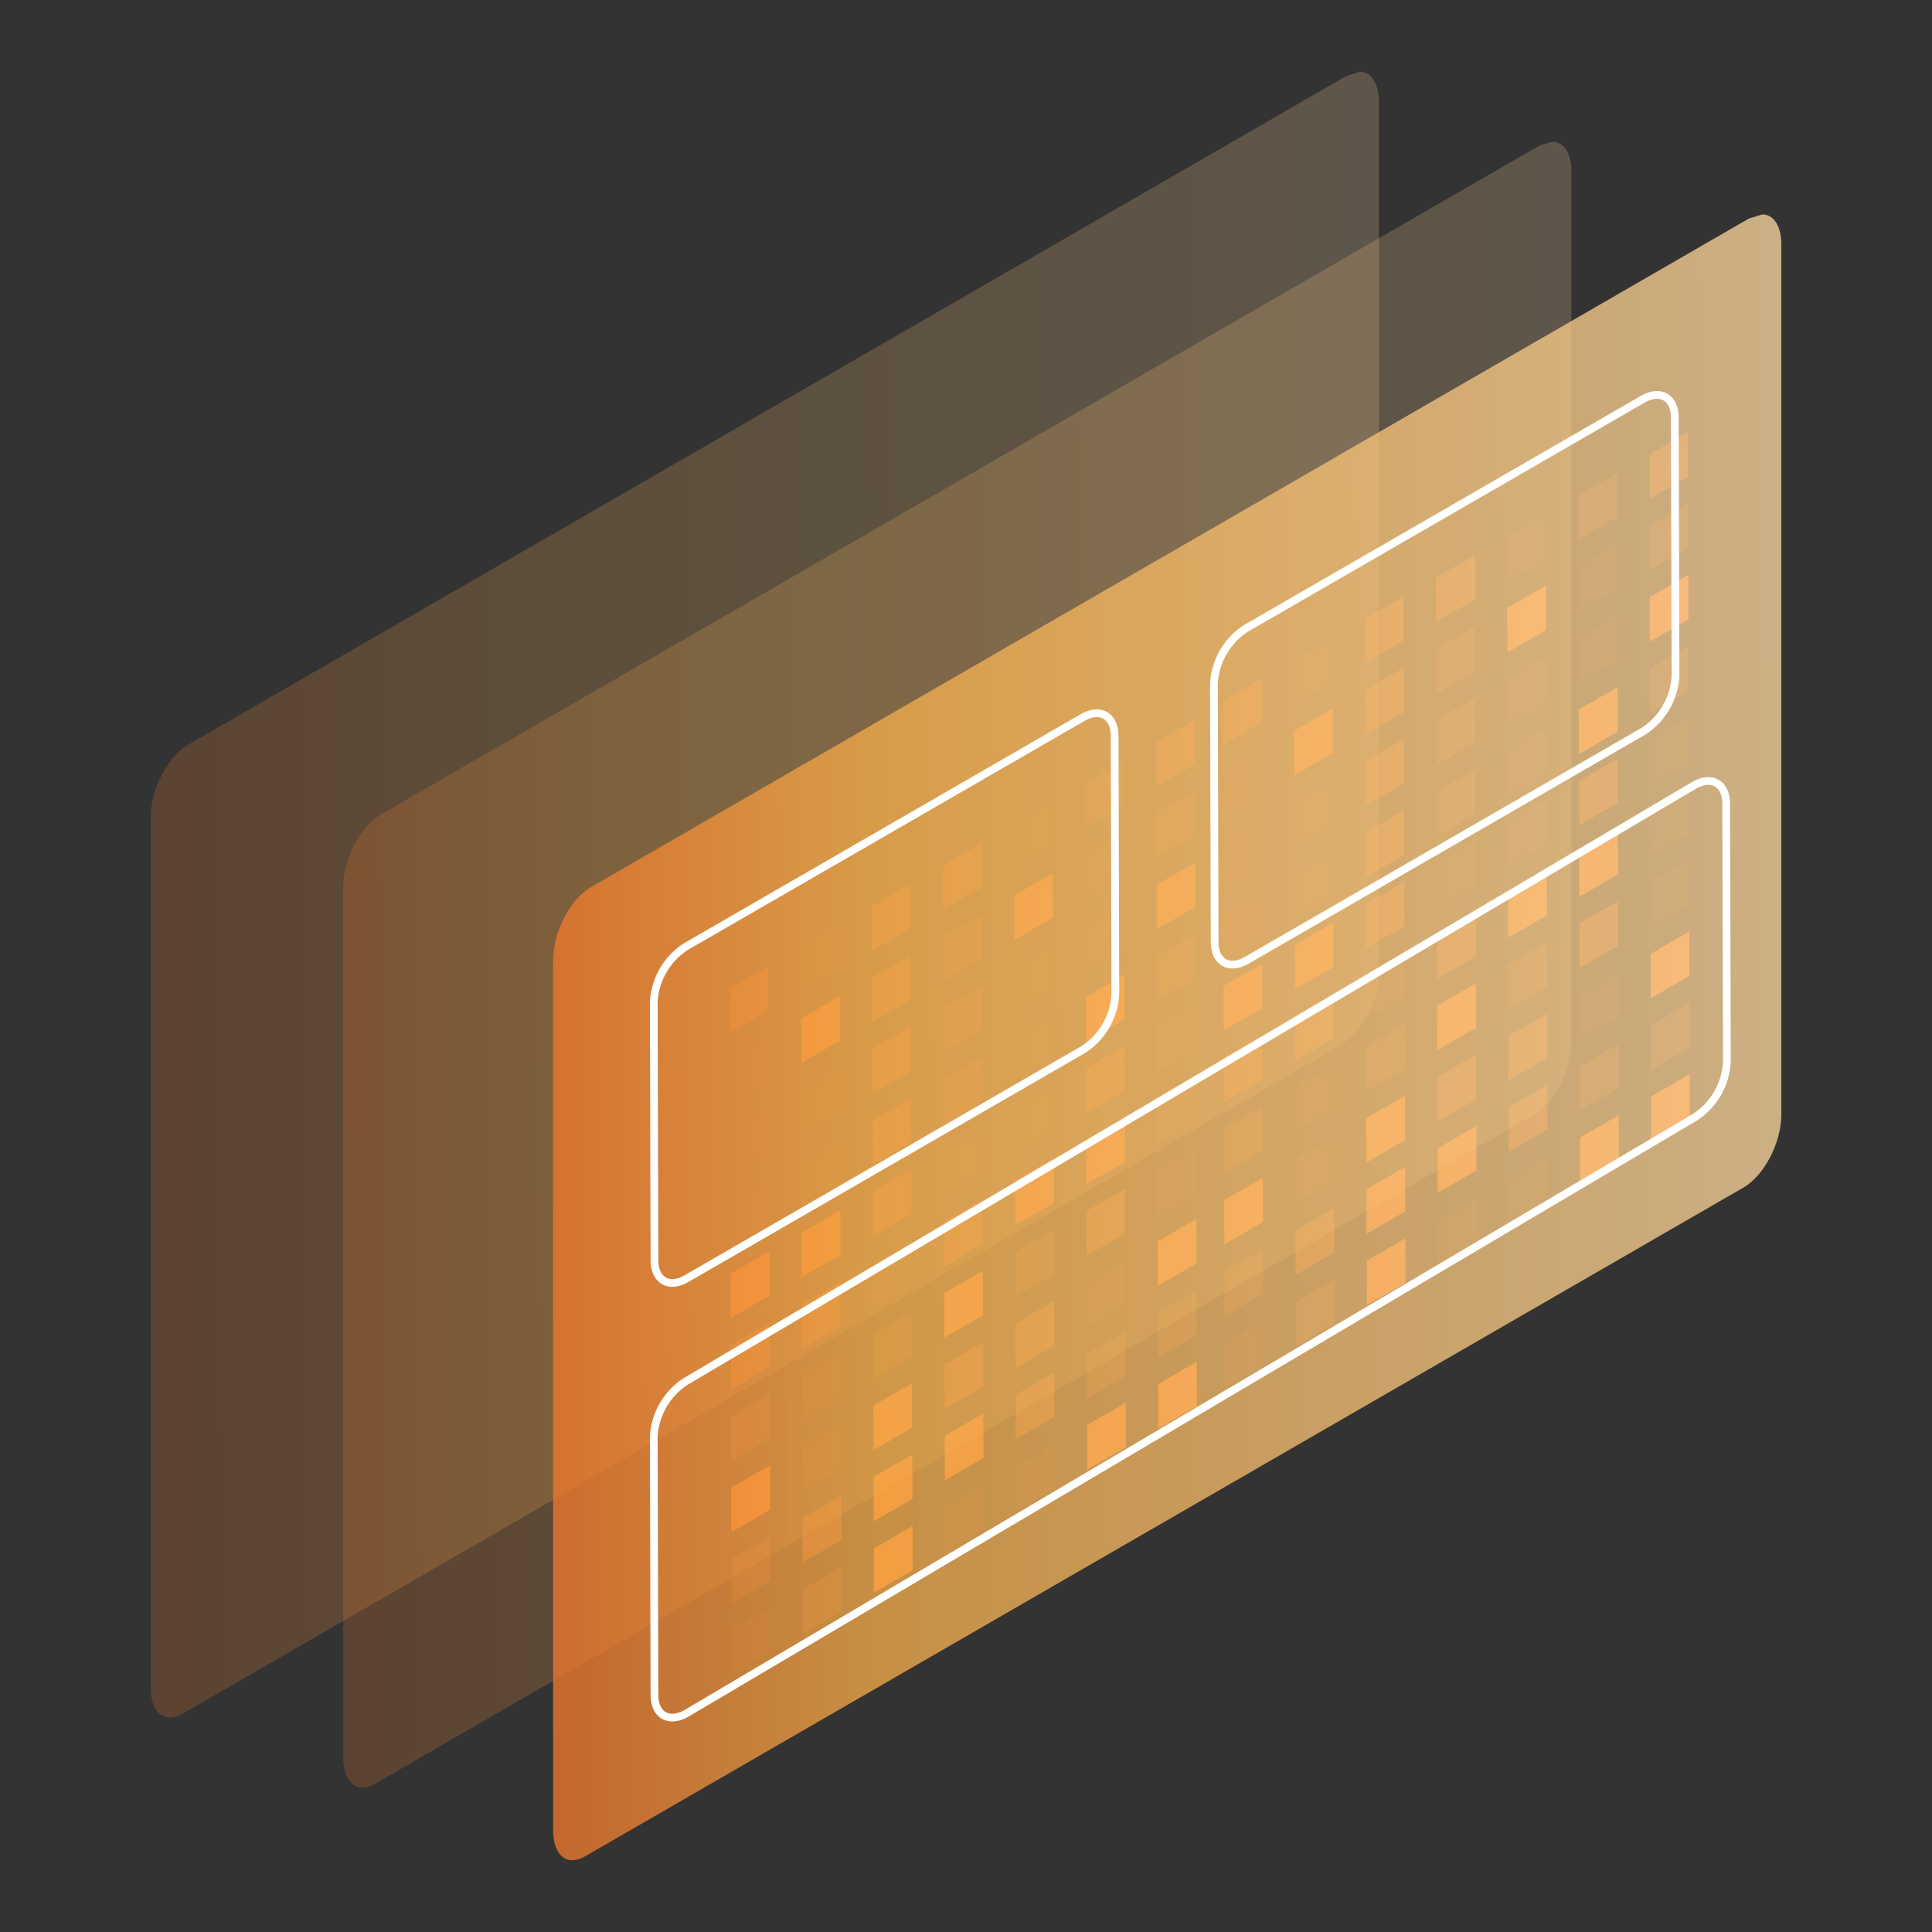 <svg xmlns="http://www.w3.org/2000/svg" xmlns:xlink="http://www.w3.org/1999/xlink" width="250" height="250" viewBox="0 0 250 250">
  <rect x="0" y="0" width="250" height="250" fill="#333333" stroke="none"/>
  <defs>
    <linearGradient id="linear-gradient" x1="-0.017" y1="0.57" x2="1.37" y2="0.558" gradientUnits="objectBoundingBox">
      <stop offset="0" stop-color="#f0742a"/>
      <stop offset="0.202" stop-color="#f3ac4a"/>
      <stop offset="1" stop-color="#ffeac7"/>
    </linearGradient>
    <clipPath id="clip-path">
      <rect id="Rectangle_18187" data-name="Rectangle 18187" width="35.604" height="57.204" fill="#fff"/>
    </clipPath>
  </defs>
  <g id="User_Acceptance_Testing_icon" data-name="User Acceptance Testing_icon" transform="translate(-823.5 -1279.867)">
    <rect id="Rectangle_18215" data-name="Rectangle 18215" width="250" height="250" transform="translate(823.5 1279.867)" fill="#fff" opacity="0"/>
    <g id="Business_Intelligence_Analytics_icon_2_" data-name="Business Intelligence  &amp; Analytics_icon_2 " transform="translate(-315.807 878.123)">
      <path id="_05" data-name="05" d="M442.654,206.022l-149.8,86.49c-2.72,1.57-4.931,5.826-4.931,9.486V414.54c0,2.377.968,3.91,2.465,3.91h0a3.528,3.528,0,0,0,1.738-.537l149.8-86.489c2.718-1.57,4.931-5.825,4.931-9.487V209.4c0-2.375-.969-3.912-2.466-3.912" transform="translate(870.882 205.549)" opacity="0.217" fill="url(#linear-gradient)"/>
      <g id="_03" data-name="03" transform="translate(1233.749 457.67)">
        <g id="Group_4962" data-name="Group 4962" transform="translate(0 37.207)" style="mix-blend-mode: screen;isolation: isolate">
          <g id="Group_4703" data-name="Group 4703" transform="translate(0 31.858)">
            <path id="Path_16950" data-name="Path 16950" d="M521.432,232.672l.016,5.75-5.008,2.891-.016-5.75Z" transform="translate(-516.425 -232.672)" fill="#f07024" opacity="0.51"/>
          </g>
          <g id="Group_4704" data-name="Group 4704" transform="translate(9.196 26.548)">
            <path id="Path_16951" data-name="Path 16951" d="M540.338,221.756l.016,5.75-5.008,2.891-.016-5.75Z" transform="translate(-535.331 -221.756)" fill="#f07024" opacity="0.11"/>
          </g>
          <g id="Group_4705" data-name="Group 4705" transform="translate(18.393 21.238)">
            <path id="Path_16952" data-name="Path 16952" d="M559.245,210.841l.016,5.75-5.008,2.891-.016-5.75Z" transform="translate(-554.237 -210.841)" fill="#f07024" opacity="0.51"/>
          </g>
          <g id="Group_4706" data-name="Group 4706" transform="translate(27.589 15.929)">
            <path id="Path_16953" data-name="Path 16953" d="M578.151,199.925l.016,5.75-5.008,2.891-.016-5.75Z" transform="translate(-573.143 -199.925)" fill="#f07024" opacity="0.51"/>
          </g>
          <g id="Group_4707" data-name="Group 4707" transform="translate(36.786 10.619)">
            <path id="Path_16954" data-name="Path 16954" d="M597.057,189.01l.016,5.75-5.008,2.891-.016-5.75Z" transform="translate(-592.049 -189.01)" fill="#f07024" opacity="0.11"/>
          </g>
          <g id="Group_4708" data-name="Group 4708" transform="translate(45.987 5.31)">
            <path id="Path_16955" data-name="Path 16955" d="M615.968,178.094l.016,5.75-5,2.889-.016-5.75Z" transform="translate(-610.964 -178.094)" fill="#f07024" opacity="0.259"/>
          </g>
          <g id="Group_4709" data-name="Group 4709" transform="translate(55.183)">
            <path id="Path_16956" data-name="Path 16956" d="M634.874,167.179l.016,5.75-5,2.889-.016-5.75Z" transform="translate(-629.87 -167.179)" fill="#f07024" opacity="0.51"/>
          </g>
          <g id="Group_4710" data-name="Group 4710" transform="translate(0.026 41.086)">
            <path id="Path_16957" data-name="Path 16957" d="M521.486,251.644l.016,5.754-5.008,2.891-.016-5.754Z" transform="translate(-516.478 -251.644)" fill="#f07024" opacity="0.11"/>
          </g>
          <g id="Group_4711" data-name="Group 4711" transform="translate(9.223 35.776)">
            <path id="Path_16958" data-name="Path 16958" d="M540.392,240.728l.017,5.754-5.008,2.891-.016-5.754Z" transform="translate(-535.385 -240.728)" fill="#f07024"/>
          </g>
          <g id="Group_4712" data-name="Group 4712" transform="translate(18.419 30.467)">
            <path id="Path_16959" data-name="Path 16959" d="M559.3,229.813l.016,5.754-5.008,2.891-.016-5.754Z" transform="translate(-554.291 -229.813)" fill="#f07024" opacity="0.51"/>
          </g>
          <g id="Group_4713" data-name="Group 4713" transform="translate(27.616 25.157)">
            <path id="Path_16960" data-name="Path 16960" d="M578.2,218.9l.016,5.754-5.008,2.891-.016-5.754Z" transform="translate(-573.197 -218.897)" fill="#f07024" opacity="0.259"/>
          </g>
          <g id="Group_4714" data-name="Group 4714" transform="translate(36.812 19.848)">
            <path id="Path_16961" data-name="Path 16961" d="M597.111,207.982l.016,5.754-5.008,2.891-.016-5.754Z" transform="translate(-592.103 -207.982)" fill="#f07024"/>
          </g>
          <g id="Group_4715" data-name="Group 4715" transform="translate(46.013 14.538)">
            <path id="Path_16962" data-name="Path 16962" d="M616.021,197.066l.016,5.754-5,2.889-.016-5.754Z" transform="translate(-611.018 -197.066)" fill="#f07024" opacity="0.11"/>
          </g>
          <g id="Group_4716" data-name="Group 4716" transform="translate(55.209 9.228)">
            <path id="Path_16963" data-name="Path 16963" d="M634.927,186.151l.016,5.754-5,2.889-.016-5.754Z" transform="translate(-629.924 -186.151)" fill="#f07024" opacity="0.259"/>
          </g>
          <g id="Group_4717" data-name="Group 4717" transform="translate(0.052 50.319)">
            <path id="Path_16964" data-name="Path 16964" d="M521.54,270.625l.016,5.749-5.008,2.891-.016-5.75Z" transform="translate(-516.532 -270.625)" fill="#f07024" opacity="0.11"/>
          </g>
          <g id="Group_4718" data-name="Group 4718" transform="translate(9.249 45.01)">
            <path id="Path_16965" data-name="Path 16965" d="M540.446,259.71l.016,5.75-5.008,2.891-.016-5.75Z" transform="translate(-535.438 -259.71)" fill="#f07024" opacity="0.11"/>
          </g>
          <g id="Group_4719" data-name="Group 4719" transform="translate(18.445 39.7)">
            <path id="Path_16966" data-name="Path 16966" d="M559.352,248.794l.016,5.75-5.008,2.891-.016-5.75Z" transform="translate(-554.344 -248.794)" fill="#f07024" opacity="0.51"/>
          </g>
          <g id="Group_4720" data-name="Group 4720" transform="translate(27.642 34.39)">
            <path id="Path_16967" data-name="Path 16967" d="M578.258,237.879l.016,5.75-5.008,2.891-.016-5.75Z" transform="translate(-573.251 -237.879)" fill="#f07024" opacity="0.259"/>
          </g>
          <g id="Group_4721" data-name="Group 4721" transform="translate(36.838 29.081)">
            <path id="Path_16968" data-name="Path 16968" d="M597.165,226.963l.016,5.75-5.008,2.891-.016-5.75Z" transform="translate(-592.157 -226.963)" fill="#f07024" opacity="0.11"/>
          </g>
          <g id="Group_4722" data-name="Group 4722" transform="translate(46.039 23.771)">
            <path id="Path_16969" data-name="Path 16969" d="M616.075,216.048l.016,5.75-5,2.889-.016-5.75Z" transform="translate(-611.072 -216.048)" fill="#f07024" opacity="0.11"/>
          </g>
          <g id="Group_4723" data-name="Group 4723" transform="translate(55.235 18.462)">
            <path id="Path_16970" data-name="Path 16970" d="M634.981,205.132l.016,5.75-5,2.889-.016-5.75Z" transform="translate(-629.978 -205.132)" fill="#f07024"/>
          </g>
          <g id="Group_4724" data-name="Group 4724" transform="translate(0.078 59.548)">
            <path id="Path_16971" data-name="Path 16971" d="M521.594,289.6l.016,5.754-5.008,2.891-.016-5.754Z" transform="translate(-516.586 -289.597)" fill="#f07024" opacity="0.11"/>
          </g>
          <g id="Group_4725" data-name="Group 4725" transform="translate(9.275 54.238)">
            <path id="Path_16972" data-name="Path 16972" d="M540.5,278.682l.016,5.754-5.008,2.891-.016-5.754Z" transform="translate(-535.492 -278.682)" fill="#f07024" opacity="0.11"/>
          </g>
          <g id="Group_4726" data-name="Group 4726" transform="translate(18.471 48.928)">
            <path id="Path_16973" data-name="Path 16973" d="M559.406,267.766l.016,5.754-5.008,2.891-.016-5.754Z" transform="translate(-554.398 -267.766)" fill="#f07024" opacity="0.51"/>
          </g>
          <g id="Group_4727" data-name="Group 4727" transform="translate(27.668 43.619)">
            <path id="Path_16974" data-name="Path 16974" d="M578.312,256.851l.016,5.754-5.008,2.891-.016-5.754Z" transform="translate(-573.304 -256.851)" fill="#f07024" opacity="0.259"/>
          </g>
          <g id="Group_4728" data-name="Group 4728" transform="translate(36.864 38.309)">
            <path id="Path_16975" data-name="Path 16975" d="M597.218,245.935l.016,5.754-5.008,2.891-.016-5.754Z" transform="translate(-592.211 -245.935)" fill="#f07024" opacity="0.11"/>
          </g>
          <g id="Group_4729" data-name="Group 4729" transform="translate(46.065 33)">
            <path id="Path_16976" data-name="Path 16976" d="M616.129,235.02l.016,5.754-5,2.889-.016-5.754Z" transform="translate(-611.125 -235.02)" fill="#f07024"/>
          </g>
          <g id="Group_4730" data-name="Group 4730" transform="translate(55.262 27.69)">
            <path id="Path_16977" data-name="Path 16977" d="M635.035,224.1l.016,5.754-5,2.889-.016-5.754Z" transform="translate(-630.032 -224.104)" fill="#f07024" opacity="0.259"/>
          </g>
          <g id="Group_4731" data-name="Group 4731" transform="translate(0.105 68.781)">
            <path id="Path_16978" data-name="Path 16978" d="M521.647,308.578l.016,5.749-5.008,2.891-.016-5.75Z" transform="translate(-516.64 -308.578)" fill="#f07024"/>
          </g>
          <g id="Group_4732" data-name="Group 4732" transform="translate(9.301 63.471)">
            <path id="Path_16979" data-name="Path 16979" d="M540.554,297.663l.016,5.75-5.008,2.891-.016-5.75Z" transform="translate(-535.546 -297.663)" fill="#f07024"/>
          </g>
          <g id="Group_4733" data-name="Group 4733" transform="translate(18.498 58.161)">
            <path id="Path_16980" data-name="Path 16980" d="M559.46,286.747l.016,5.75-5.008,2.891-.016-5.75Z" transform="translate(-554.452 -286.747)" fill="#f07024" opacity="0.51"/>
          </g>
          <g id="Group_4734" data-name="Group 4734" transform="translate(27.694 52.852)">
            <path id="Path_16981" data-name="Path 16981" d="M578.366,275.832l.016,5.75-5.008,2.891-.016-5.75Z" transform="translate(-573.358 -275.832)" fill="#f07024" opacity="0.11"/>
          </g>
          <g id="Group_4735" data-name="Group 4735" transform="translate(36.891 47.542)">
            <path id="Path_16982" data-name="Path 16982" d="M597.272,264.916l.016,5.75-5.008,2.891-.016-5.75Z" transform="translate(-592.265 -264.916)" fill="#f07024" opacity="0.11"/>
          </g>
          <g id="Group_4736" data-name="Group 4736" transform="translate(46.091 42.233)">
            <path id="Path_16983" data-name="Path 16983" d="M616.183,254l.016,5.75-5,2.889-.016-5.75Z" transform="translate(-611.179 -254.001)" fill="#f07024" opacity="0.51"/>
          </g>
          <g id="Group_4737" data-name="Group 4737" transform="translate(55.288 36.923)">
            <path id="Path_16984" data-name="Path 16984" d="M635.089,243.085l.016,5.75-5,2.889-.016-5.75Z" transform="translate(-630.085 -243.085)" fill="#f07024" opacity="0.11"/>
          </g>
          <g id="Group_4738" data-name="Group 4738" transform="translate(0.131 78.009)">
            <path id="Path_16985" data-name="Path 16985" d="M521.7,327.55l.016,5.754L516.71,336.2l-.016-5.754Z" transform="translate(-516.693 -327.55)" fill="#f07024" opacity="0.51"/>
          </g>
          <g id="Group_4739" data-name="Group 4739" transform="translate(9.327 72.699)">
            <path id="Path_16986" data-name="Path 16986" d="M540.608,316.635l.016,5.754-5.008,2.891-.016-5.754Z" transform="translate(-535.6 -316.635)" fill="#f07024" opacity="0.51"/>
          </g>
          <g id="Group_4740" data-name="Group 4740" transform="translate(18.524 67.39)">
            <path id="Path_16987" data-name="Path 16987" d="M559.514,305.719l.016,5.754-5.008,2.891-.016-5.754Z" transform="translate(-554.506 -305.719)" fill="#f07024" opacity="0.11"/>
          </g>
          <g id="Group_4741" data-name="Group 4741" transform="translate(27.72 62.08)">
            <path id="Path_16988" data-name="Path 16988" d="M578.42,294.8l.016,5.754-5.008,2.891-.016-5.754Z" transform="translate(-573.412 -294.804)" fill="#f07024" opacity="0.51"/>
          </g>
          <g id="Group_4742" data-name="Group 4742" transform="translate(36.917 56.771)">
            <path id="Path_16989" data-name="Path 16989" d="M597.326,283.888l.016,5.754-5.008,2.891-.016-5.754Z" transform="translate(-592.318 -283.888)" fill="#f07024"/>
          </g>
          <g id="Group_4743" data-name="Group 4743" transform="translate(46.117 51.461)">
            <path id="Path_16990" data-name="Path 16990" d="M616.236,272.973l.016,5.754-5,2.889-.016-5.754Z" transform="translate(-611.233 -272.973)" fill="#f07024"/>
          </g>
          <g id="Group_4744" data-name="Group 4744" transform="translate(55.314 46.151)">
            <path id="Path_16991" data-name="Path 16991" d="M635.143,262.057l.016,5.754-5,2.889-.016-5.754Z" transform="translate(-630.139 -262.057)" fill="#f07024" opacity="0.11"/>
          </g>
          <g id="Group_4745" data-name="Group 4745" transform="translate(0.157 87.237)">
            <path id="Path_16992" data-name="Path 16992" d="M521.755,346.522l.016,5.754-5.008,2.891-.016-5.754Z" transform="translate(-516.747 -346.522)" fill="#f07024" opacity="0.259"/>
          </g>
          <g id="Group_4746" data-name="Group 4746" transform="translate(9.353 81.928)">
            <path id="Path_16993" data-name="Path 16993" d="M540.661,335.606l.016,5.754-5.008,2.891-.016-5.754Z" transform="translate(-535.653 -335.606)" fill="#f07024" opacity="0.11"/>
          </g>
          <g id="Group_4747" data-name="Group 4747" transform="translate(18.55 76.618)">
            <path id="Path_16994" data-name="Path 16994" d="M559.568,324.691l.016,5.754-5.008,2.891-.016-5.754Z" transform="translate(-554.56 -324.691)" fill="#f07024" opacity="0.259"/>
          </g>
          <g id="Group_4748" data-name="Group 4748" transform="translate(27.747 71.309)">
            <path id="Path_16995" data-name="Path 16995" d="M578.474,313.775l.016,5.754-5.008,2.891-.016-5.754Z" transform="translate(-573.466 -313.775)" fill="#f07024"/>
          </g>
          <g id="Group_4749" data-name="Group 4749" transform="translate(36.943 65.999)">
            <path id="Path_16996" data-name="Path 16996" d="M597.38,302.86l.016,5.754-5.008,2.891-.017-5.754Z" transform="translate(-592.372 -302.86)" fill="#f07024" opacity="0.259"/>
          </g>
          <g id="Group_4750" data-name="Group 4750" transform="translate(46.144 60.689)">
            <path id="Path_16997" data-name="Path 16997" d="M616.29,291.944l.016,5.754-5,2.889-.016-5.754Z" transform="translate(-611.287 -291.944)" fill="#f07024" opacity="0.51"/>
          </g>
          <g id="Group_4751" data-name="Group 4751" transform="translate(55.34 55.38)">
            <path id="Path_16998" data-name="Path 16998" d="M635.2,281.029l.016,5.754-5,2.889-.016-5.754Z" transform="translate(-630.193 -281.029)" fill="#f07024" opacity="0.11"/>
          </g>
          <g id="Group_4752" data-name="Group 4752" transform="translate(0.183 96.47)">
            <path id="Path_16999" data-name="Path 16999" d="M521.809,365.5l.016,5.75-5.008,2.891-.016-5.75Z" transform="translate(-516.801 -365.503)" fill="#f07024"/>
          </g>
          <g id="Group_4753" data-name="Group 4753" transform="translate(9.38 91.161)">
            <path id="Path_17000" data-name="Path 17000" d="M540.715,354.588l.016,5.75-5.008,2.891-.016-5.75Z" transform="translate(-535.707 -354.588)" fill="#f07024" opacity="0.11"/>
          </g>
          <g id="Group_4754" data-name="Group 4754" transform="translate(18.576 85.851)">
            <path id="Path_17001" data-name="Path 17001" d="M559.621,343.672l.016,5.75-5.008,2.891-.016-5.75Z" transform="translate(-554.614 -343.672)" fill="#f07024"/>
          </g>
          <g id="Group_4755" data-name="Group 4755" transform="translate(27.773 80.542)">
            <path id="Path_17002" data-name="Path 17002" d="M578.527,332.757l.016,5.75-5.008,2.891-.016-5.749Z" transform="translate(-573.52 -332.757)" fill="#f07024" opacity="0.51"/>
          </g>
          <g id="Group_4756" data-name="Group 4756" transform="translate(36.969 75.232)">
            <path id="Path_17003" data-name="Path 17003" d="M597.434,321.841l.016,5.749-5.008,2.891-.016-5.75Z" transform="translate(-592.426 -321.841)" fill="#f07024" opacity="0.51"/>
          </g>
          <g id="Group_4757" data-name="Group 4757" transform="translate(46.17 69.922)">
            <path id="Path_17004" data-name="Path 17004" d="M616.344,310.926l.016,5.749-5,2.889-.016-5.75Z" transform="translate(-611.34 -310.926)" fill="#f07024" opacity="0.11"/>
          </g>
          <g id="Group_4758" data-name="Group 4758" transform="translate(55.366 64.613)">
            <path id="Path_17005" data-name="Path 17005" d="M635.25,300.01l.016,5.749-5,2.889-.016-5.75Z" transform="translate(-630.247 -300.01)" fill="#f07024"/>
          </g>
          <g id="Group_4759" data-name="Group 4759" transform="translate(0.209 105.699)">
            <path id="Path_17006" data-name="Path 17006" d="M521.862,384.475l.016,5.754-5.008,2.891-.016-5.754Z" transform="translate(-516.855 -384.475)" fill="#f07024" opacity="0.259"/>
          </g>
          <g id="Group_4760" data-name="Group 4760" transform="translate(9.406 100.389)">
            <path id="Path_17007" data-name="Path 17007" d="M540.769,373.56l.016,5.754-5.008,2.891-.016-5.754Z" transform="translate(-535.761 -373.56)" fill="#f07024" opacity="0.51"/>
          </g>
          <g id="Group_4761" data-name="Group 4761" transform="translate(18.602 95.08)">
            <path id="Path_17008" data-name="Path 17008" d="M559.675,362.644l.016,5.754-5.008,2.891-.016-5.754Z" transform="translate(-554.667 -362.644)" fill="#f07024"/>
          </g>
          <g id="Group_4762" data-name="Group 4762" transform="translate(27.799 89.77)">
            <path id="Path_17009" data-name="Path 17009" d="M578.581,351.729l.016,5.754-5.008,2.891-.016-5.754Z" transform="translate(-573.574 -351.729)" fill="#f07024"/>
          </g>
          <g id="Group_4763" data-name="Group 4763" transform="translate(36.995 84.46)">
            <path id="Path_17010" data-name="Path 17010" d="M597.488,340.813l.016,5.754-5.008,2.891-.016-5.754Z" transform="translate(-592.48 -340.813)" fill="#f07024" opacity="0.51"/>
          </g>
          <g id="Group_4764" data-name="Group 4764" transform="translate(46.196 79.151)">
            <path id="Path_17011" data-name="Path 17011" d="M616.4,329.9l.016,5.754-5,2.889-.016-5.754Z" transform="translate(-611.394 -329.898)" fill="#f07024" opacity="0.259"/>
          </g>
          <g id="Group_4765" data-name="Group 4765" transform="translate(55.392 73.841)">
            <path id="Path_17012" data-name="Path 17012" d="M635.3,318.982l.016,5.754-5,2.889-.016-5.754Z" transform="translate(-630.301 -318.982)" fill="#f07024" opacity="0.259"/>
          </g>
          <g id="Group_4766" data-name="Group 4766" transform="translate(0.235 114.932)">
            <path id="Path_17013" data-name="Path 17013" d="M521.917,403.457l.016,5.75-5.008,2.891-.016-5.75Z" transform="translate(-516.909 -403.457)" fill="#f07024" opacity="0.11"/>
          </g>
          <g id="Group_4767" data-name="Group 4767" transform="translate(9.432 109.622)">
            <path id="Path_17014" data-name="Path 17014" d="M540.823,392.541l.016,5.75-5.008,2.891-.016-5.75Z" transform="translate(-535.815 -392.541)" fill="#f07024" opacity="0.259"/>
          </g>
          <g id="Group_4768" data-name="Group 4768" transform="translate(18.629 104.313)">
            <path id="Path_17015" data-name="Path 17015" d="M559.729,381.625l.016,5.75-5.008,2.891-.016-5.75Z" transform="translate(-554.721 -381.625)" fill="#f07024"/>
          </g>
          <g id="Group_4769" data-name="Group 4769" transform="translate(27.825 99.003)">
            <path id="Path_17016" data-name="Path 17016" d="M578.635,370.71l.016,5.75-5.008,2.891-.016-5.75Z" transform="translate(-573.627 -370.71)" fill="#f07024" opacity="0.11"/>
          </g>
          <g id="Group_4770" data-name="Group 4770" transform="translate(37.021 93.694)">
            <path id="Path_17017" data-name="Path 17017" d="M597.541,359.795l.016,5.75-5.008,2.891-.016-5.75Z" transform="translate(-592.534 -359.795)" fill="#f07024" opacity="0.11"/>
          </g>
          <g id="Group_4771" data-name="Group 4771" transform="translate(46.222 88.384)">
            <path id="Path_17018" data-name="Path 17018" d="M616.452,348.879l.016,5.75-5,2.889-.016-5.75Z" transform="translate(-611.448 -348.879)" fill="#f07024"/>
          </g>
          <g id="Group_4772" data-name="Group 4772" transform="translate(55.419 83.074)">
            <path id="Path_17019" data-name="Path 17019" d="M635.358,337.964l.016,5.75-5,2.889-.016-5.75Z" transform="translate(-630.354 -337.964)" fill="#f07024"/>
          </g>
        </g>
        <g id="Group_4963" data-name="Group 4963" transform="translate(63.783 0)" style="mix-blend-mode: screen;isolation: isolate">
          <g id="Group_4703-2" data-name="Group 4703" transform="translate(0 31.858)">
            <path id="Path_16950-2" data-name="Path 16950" d="M521.432,232.672l.016,5.75-5.008,2.891-.016-5.75Z" transform="translate(-516.425 -232.672)" fill="#f07024" opacity="0.51"/>
          </g>
          <g id="Group_4704-2" data-name="Group 4704" transform="translate(9.196 26.548)">
            <path id="Path_16951-2" data-name="Path 16951" d="M540.338,221.756l.016,5.75-5.008,2.891-.016-5.75Z" transform="translate(-535.331 -221.756)" fill="#f07024" opacity="0.11"/>
          </g>
          <g id="Group_4705-2" data-name="Group 4705" transform="translate(18.393 21.238)">
            <path id="Path_16952-2" data-name="Path 16952" d="M559.245,210.841l.016,5.75-5.008,2.891-.016-5.75Z" transform="translate(-554.237 -210.841)" fill="#f07024" opacity="0.51"/>
          </g>
          <g id="Group_4706-2" data-name="Group 4706" transform="translate(27.589 15.929)">
            <path id="Path_16953-2" data-name="Path 16953" d="M578.151,199.925l.016,5.75-5.008,2.891-.016-5.75Z" transform="translate(-573.143 -199.925)" fill="#f07024" opacity="0.51"/>
          </g>
          <g id="Group_4707-2" data-name="Group 4707" transform="translate(36.786 10.619)">
            <path id="Path_16954-2" data-name="Path 16954" d="M597.057,189.01l.016,5.75-5.008,2.891-.016-5.75Z" transform="translate(-592.049 -189.01)" fill="#f07024" opacity="0.11"/>
          </g>
          <g id="Group_4708-2" data-name="Group 4708" transform="translate(45.987 5.31)">
            <path id="Path_16955-2" data-name="Path 16955" d="M615.968,178.094l.016,5.75-5,2.889-.016-5.75Z" transform="translate(-610.964 -178.094)" fill="#f07024" opacity="0.259"/>
          </g>
          <g id="Group_4709-2" data-name="Group 4709" transform="translate(55.183)">
            <path id="Path_16956-2" data-name="Path 16956" d="M634.874,167.179l.016,5.75-5,2.889-.016-5.75Z" transform="translate(-629.87 -167.179)" fill="#f07024" opacity="0.51"/>
          </g>
          <g id="Group_4710-2" data-name="Group 4710" transform="translate(0.026 41.086)">
            <path id="Path_16957-2" data-name="Path 16957" d="M521.486,251.644l.016,5.754-5.008,2.891-.016-5.754Z" transform="translate(-516.478 -251.644)" fill="#f07024" opacity="0.11"/>
          </g>
          <g id="Group_4711-2" data-name="Group 4711" transform="translate(9.223 35.776)">
            <path id="Path_16958-2" data-name="Path 16958" d="M540.392,240.728l.017,5.754-5.008,2.891-.016-5.754Z" transform="translate(-535.385 -240.728)" fill="#f07024"/>
          </g>
          <g id="Group_4712-2" data-name="Group 4712" transform="translate(18.419 30.467)">
            <path id="Path_16959-2" data-name="Path 16959" d="M559.3,229.813l.016,5.754-5.008,2.891-.016-5.754Z" transform="translate(-554.291 -229.813)" fill="#f07024" opacity="0.51"/>
          </g>
          <g id="Group_4713-2" data-name="Group 4713" transform="translate(27.616 25.157)">
            <path id="Path_16960-2" data-name="Path 16960" d="M578.2,218.9l.016,5.754-5.008,2.891-.016-5.754Z" transform="translate(-573.197 -218.897)" fill="#f07024" opacity="0.259"/>
          </g>
          <g id="Group_4714-2" data-name="Group 4714" transform="translate(36.812 19.848)">
            <path id="Path_16961-2" data-name="Path 16961" d="M597.111,207.982l.016,5.754-5.008,2.891-.016-5.754Z" transform="translate(-592.103 -207.982)" fill="#f07024"/>
          </g>
          <g id="Group_4715-2" data-name="Group 4715" transform="translate(46.013 14.538)">
            <path id="Path_16962-2" data-name="Path 16962" d="M616.021,197.066l.016,5.754-5,2.889-.016-5.754Z" transform="translate(-611.018 -197.066)" fill="#f07024" opacity="0.11"/>
          </g>
          <g id="Group_4716-2" data-name="Group 4716" transform="translate(55.209 9.228)">
            <path id="Path_16963-2" data-name="Path 16963" d="M634.927,186.151l.016,5.754-5,2.889-.016-5.754Z" transform="translate(-629.924 -186.151)" fill="#f07024" opacity="0.259"/>
          </g>
          <g id="Group_4717-2" data-name="Group 4717" transform="translate(0.052 50.319)">
            <path id="Path_16964-2" data-name="Path 16964" d="M521.54,270.625l.016,5.749-5.008,2.891-.016-5.75Z" transform="translate(-516.532 -270.625)" fill="#f07024" opacity="0.11"/>
          </g>
          <g id="Group_4718-2" data-name="Group 4718" transform="translate(9.249 45.01)">
            <path id="Path_16965-2" data-name="Path 16965" d="M540.446,259.71l.016,5.75-5.008,2.891-.016-5.75Z" transform="translate(-535.438 -259.71)" fill="#f07024" opacity="0.11"/>
          </g>
          <g id="Group_4719-2" data-name="Group 4719" transform="translate(18.445 39.7)">
            <path id="Path_16966-2" data-name="Path 16966" d="M559.352,248.794l.016,5.75-5.008,2.891-.016-5.75Z" transform="translate(-554.344 -248.794)" fill="#f07024" opacity="0.51"/>
          </g>
          <g id="Group_4720-2" data-name="Group 4720" transform="translate(27.642 34.39)">
            <path id="Path_16967-2" data-name="Path 16967" d="M578.258,237.879l.016,5.75-5.008,2.891-.016-5.75Z" transform="translate(-573.251 -237.879)" fill="#f07024" opacity="0.259"/>
          </g>
          <g id="Group_4721-2" data-name="Group 4721" transform="translate(36.838 29.081)">
            <path id="Path_16968-2" data-name="Path 16968" d="M597.165,226.963l.016,5.75-5.008,2.891-.016-5.75Z" transform="translate(-592.157 -226.963)" fill="#f07024" opacity="0.11"/>
          </g>
          <g id="Group_4722-2" data-name="Group 4722" transform="translate(46.039 23.771)">
            <path id="Path_16969-2" data-name="Path 16969" d="M616.075,216.048l.016,5.75-5,2.889-.016-5.75Z" transform="translate(-611.072 -216.048)" fill="#f07024" opacity="0.11"/>
          </g>
          <g id="Group_4723-2" data-name="Group 4723" transform="translate(55.235 18.462)">
            <path id="Path_16970-2" data-name="Path 16970" d="M634.981,205.132l.016,5.75-5,2.889-.016-5.75Z" transform="translate(-629.978 -205.132)" fill="#f07024"/>
          </g>
          <g id="Group_4724-2" data-name="Group 4724" transform="translate(0.078 59.548)">
            <path id="Path_16971-2" data-name="Path 16971" d="M521.594,289.6l.016,5.754-5.008,2.891-.016-5.754Z" transform="translate(-516.586 -289.597)" fill="#f07024" opacity="0.11"/>
          </g>
          <g id="Group_4725-2" data-name="Group 4725" transform="translate(9.275 54.238)">
            <path id="Path_16972-2" data-name="Path 16972" d="M540.5,278.682l.016,5.754-5.008,2.891-.016-5.754Z" transform="translate(-535.492 -278.682)" fill="#f07024" opacity="0.11"/>
          </g>
          <g id="Group_4726-2" data-name="Group 4726" transform="translate(18.471 48.928)">
            <path id="Path_16973-2" data-name="Path 16973" d="M559.406,267.766l.016,5.754-5.008,2.891-.016-5.754Z" transform="translate(-554.398 -267.766)" fill="#f07024" opacity="0.51"/>
          </g>
          <g id="Group_4727-2" data-name="Group 4727" transform="translate(27.668 43.619)">
            <path id="Path_16974-2" data-name="Path 16974" d="M578.312,256.851l.016,5.754-5.008,2.891-.016-5.754Z" transform="translate(-573.304 -256.851)" fill="#f07024" opacity="0.259"/>
          </g>
          <g id="Group_4728-2" data-name="Group 4728" transform="translate(36.864 38.309)">
            <path id="Path_16975-2" data-name="Path 16975" d="M597.218,245.935l.016,5.754-5.008,2.891-.016-5.754Z" transform="translate(-592.211 -245.935)" fill="#f07024" opacity="0.11"/>
          </g>
          <g id="Group_4729-2" data-name="Group 4729" transform="translate(46.065 33)">
            <path id="Path_16976-2" data-name="Path 16976" d="M616.129,235.02l.016,5.754-5,2.889-.016-5.754Z" transform="translate(-611.125 -235.02)" fill="#f07024"/>
          </g>
          <g id="Group_4730-2" data-name="Group 4730" transform="translate(55.262 27.69)">
            <path id="Path_16977-2" data-name="Path 16977" d="M635.035,224.1l.016,5.754-5,2.889-.016-5.754Z" transform="translate(-630.032 -224.104)" fill="#f07024" opacity="0.259"/>
          </g>
          <g id="Group_4731-2" data-name="Group 4731" transform="translate(0.105 68.781)">
            <path id="Path_16978-2" data-name="Path 16978" d="M521.647,308.578l.016,5.749-5.008,2.891-.016-5.75Z" transform="translate(-516.64 -308.578)" fill="#f07024"/>
          </g>
          <g id="Group_4732-2" data-name="Group 4732" transform="translate(9.301 63.471)">
            <path id="Path_16979-2" data-name="Path 16979" d="M540.554,297.663l.016,5.75-5.008,2.891-.016-5.75Z" transform="translate(-535.546 -297.663)" fill="#f07024"/>
          </g>
          <g id="Group_4733-2" data-name="Group 4733" transform="translate(18.498 58.161)">
            <path id="Path_16980-2" data-name="Path 16980" d="M559.46,286.747l.016,5.75-5.008,2.891-.016-5.75Z" transform="translate(-554.452 -286.747)" fill="#f07024" opacity="0.51"/>
          </g>
          <g id="Group_4734-2" data-name="Group 4734" transform="translate(27.694 52.852)">
            <path id="Path_16981-2" data-name="Path 16981" d="M578.366,275.832l.016,5.75-5.008,2.891-.016-5.75Z" transform="translate(-573.358 -275.832)" fill="#f07024" opacity="0.11"/>
          </g>
          <g id="Group_4735-2" data-name="Group 4735" transform="translate(36.891 47.542)">
            <path id="Path_16982-2" data-name="Path 16982" d="M597.272,264.916l.016,5.75-5.008,2.891-.016-5.75Z" transform="translate(-592.265 -264.916)" fill="#f07024" opacity="0.11"/>
          </g>
          <g id="Group_4736-2" data-name="Group 4736" transform="translate(46.091 42.233)">
            <path id="Path_16983-2" data-name="Path 16983" d="M616.183,254l.016,5.75-5,2.889-.016-5.75Z" transform="translate(-611.179 -254.001)" fill="#f07024" opacity="0.51"/>
          </g>
          <g id="Group_4737-2" data-name="Group 4737" transform="translate(55.288 36.923)">
            <path id="Path_16984-2" data-name="Path 16984" d="M635.089,243.085l.016,5.75-5,2.889-.016-5.75Z" transform="translate(-630.085 -243.085)" fill="#f07024" opacity="0.11"/>
          </g>
          <g id="Group_4738-2" data-name="Group 4738" transform="translate(0.131 78.009)">
            <path id="Path_16985-2" data-name="Path 16985" d="M521.7,327.55l.016,5.754L516.71,336.2l-.016-5.754Z" transform="translate(-516.693 -327.55)" fill="#f07024" opacity="0.51"/>
          </g>
          <g id="Group_4739-2" data-name="Group 4739" transform="translate(9.327 72.699)">
            <path id="Path_16986-2" data-name="Path 16986" d="M540.608,316.635l.016,5.754-5.008,2.891-.016-5.754Z" transform="translate(-535.6 -316.635)" fill="#f07024" opacity="0.51"/>
          </g>
          <g id="Group_4740-2" data-name="Group 4740" transform="translate(18.524 67.39)">
            <path id="Path_16987-2" data-name="Path 16987" d="M559.514,305.719l.016,5.754-5.008,2.891-.016-5.754Z" transform="translate(-554.506 -305.719)" fill="#f07024" opacity="0.11"/>
          </g>
          <g id="Group_4741-2" data-name="Group 4741" transform="translate(27.72 62.08)">
            <path id="Path_16988-2" data-name="Path 16988" d="M578.42,294.8l.016,5.754-5.008,2.891-.016-5.754Z" transform="translate(-573.412 -294.804)" fill="#f07024" opacity="0.51"/>
          </g>
          <g id="Group_4742-2" data-name="Group 4742" transform="translate(36.917 56.771)">
            <path id="Path_16989-2" data-name="Path 16989" d="M597.326,283.888l.016,5.754-5.008,2.891-.016-5.754Z" transform="translate(-592.318 -283.888)" fill="#f07024"/>
          </g>
          <g id="Group_4743-2" data-name="Group 4743" transform="translate(46.117 51.461)">
            <path id="Path_16990-2" data-name="Path 16990" d="M616.236,272.973l.016,5.754-5,2.889-.016-5.754Z" transform="translate(-611.233 -272.973)" fill="#f07024"/>
          </g>
          <g id="Group_4744-2" data-name="Group 4744" transform="translate(55.314 46.151)">
            <path id="Path_16991-2" data-name="Path 16991" d="M635.143,262.057l.016,5.754-5,2.889-.016-5.754Z" transform="translate(-630.139 -262.057)" fill="#f07024" opacity="0.11"/>
          </g>
          <g id="Group_4745-2" data-name="Group 4745" transform="translate(0.157 87.237)">
            <path id="Path_16992-2" data-name="Path 16992" d="M521.755,346.522l.016,5.754-5.008,2.891-.016-5.754Z" transform="translate(-516.747 -346.522)" fill="#f07024" opacity="0.259"/>
          </g>
          <g id="Group_4746-2" data-name="Group 4746" transform="translate(9.353 81.928)">
            <path id="Path_16993-2" data-name="Path 16993" d="M540.661,335.606l.016,5.754-5.008,2.891-.016-5.754Z" transform="translate(-535.653 -335.606)" fill="#f07024" opacity="0.11"/>
          </g>
          <g id="Group_4747-2" data-name="Group 4747" transform="translate(18.55 76.618)">
            <path id="Path_16994-2" data-name="Path 16994" d="M559.568,324.691l.016,5.754-5.008,2.891-.016-5.754Z" transform="translate(-554.56 -324.691)" fill="#f07024" opacity="0.259"/>
          </g>
          <g id="Group_4748-2" data-name="Group 4748" transform="translate(27.747 71.309)">
            <path id="Path_16995-2" data-name="Path 16995" d="M578.474,313.775l.016,5.754-5.008,2.891-.016-5.754Z" transform="translate(-573.466 -313.775)" fill="#f07024"/>
          </g>
          <g id="Group_4749-2" data-name="Group 4749" transform="translate(36.943 65.999)">
            <path id="Path_16996-2" data-name="Path 16996" d="M597.38,302.86l.016,5.754-5.008,2.891-.017-5.754Z" transform="translate(-592.372 -302.86)" fill="#f07024" opacity="0.259"/>
          </g>
          <g id="Group_4750-2" data-name="Group 4750" transform="translate(46.144 60.689)">
            <path id="Path_16997-2" data-name="Path 16997" d="M616.29,291.944l.016,5.754-5,2.889-.016-5.754Z" transform="translate(-611.287 -291.944)" fill="#f07024" opacity="0.51"/>
          </g>
          <g id="Group_4751-2" data-name="Group 4751" transform="translate(55.34 55.38)">
            <path id="Path_16998-2" data-name="Path 16998" d="M635.2,281.029l.016,5.754-5,2.889-.016-5.754Z" transform="translate(-630.193 -281.029)" fill="#f07024" opacity="0.11"/>
          </g>
          <g id="Group_4752-2" data-name="Group 4752" transform="translate(0.183 96.47)">
            <path id="Path_16999-2" data-name="Path 16999" d="M521.809,365.5l.016,5.75-5.008,2.891-.016-5.75Z" transform="translate(-516.801 -365.503)" fill="#f07024"/>
          </g>
          <g id="Group_4753-2" data-name="Group 4753" transform="translate(9.38 91.161)">
            <path id="Path_17000-2" data-name="Path 17000" d="M540.715,354.588l.016,5.75-5.008,2.891-.016-5.75Z" transform="translate(-535.707 -354.588)" fill="#f07024" opacity="0.11"/>
          </g>
          <g id="Group_4754-2" data-name="Group 4754" transform="translate(18.576 85.851)">
            <path id="Path_17001-2" data-name="Path 17001" d="M559.621,343.672l.016,5.75-5.008,2.891-.016-5.75Z" transform="translate(-554.614 -343.672)" fill="#f07024"/>
          </g>
          <g id="Group_4755-2" data-name="Group 4755" transform="translate(27.773 80.542)">
            <path id="Path_17002-2" data-name="Path 17002" d="M578.527,332.757l.016,5.75-5.008,2.891-.016-5.749Z" transform="translate(-573.52 -332.757)" fill="#f07024" opacity="0.51"/>
          </g>
          <g id="Group_4756-2" data-name="Group 4756" transform="translate(36.969 75.232)">
            <path id="Path_17003-2" data-name="Path 17003" d="M597.434,321.841l.016,5.749-5.008,2.891-.016-5.75Z" transform="translate(-592.426 -321.841)" fill="#f07024" opacity="0.51"/>
          </g>
          <g id="Group_4757-2" data-name="Group 4757" transform="translate(46.17 69.922)">
            <path id="Path_17004-2" data-name="Path 17004" d="M616.344,310.926l.016,5.749-5,2.889-.016-5.75Z" transform="translate(-611.34 -310.926)" fill="#f07024" opacity="0.11"/>
          </g>
          <g id="Group_4758-2" data-name="Group 4758" transform="translate(55.366 64.613)">
            <path id="Path_17005-2" data-name="Path 17005" d="M635.25,300.01l.016,5.749-5,2.889-.016-5.75Z" transform="translate(-630.247 -300.01)" fill="#f07024"/>
          </g>
          <g id="Group_4759-2" data-name="Group 4759" transform="translate(0.209 105.699)">
            <path id="Path_17006-2" data-name="Path 17006" d="M521.862,384.475l.016,5.754-5.008,2.891-.016-5.754Z" transform="translate(-516.855 -384.475)" fill="#f07024" opacity="0.259"/>
          </g>
          <g id="Group_4760-2" data-name="Group 4760" transform="translate(9.406 100.389)">
            <path id="Path_17007-2" data-name="Path 17007" d="M540.769,373.56l.016,5.754-5.008,2.891-.016-5.754Z" transform="translate(-535.761 -373.56)" fill="#f07024" opacity="0.51"/>
          </g>
          <g id="Group_4761-2" data-name="Group 4761" transform="translate(18.602 95.08)">
            <path id="Path_17008-2" data-name="Path 17008" d="M559.675,362.644l.016,5.754-5.008,2.891-.016-5.754Z" transform="translate(-554.667 -362.644)" fill="#f07024"/>
          </g>
          <g id="Group_4762-2" data-name="Group 4762" transform="translate(27.799 89.77)">
            <path id="Path_17009-2" data-name="Path 17009" d="M578.581,351.729l.016,5.754-5.008,2.891-.016-5.754Z" transform="translate(-573.574 -351.729)" fill="#f07024"/>
          </g>
          <g id="Group_4763-2" data-name="Group 4763" transform="translate(36.995 84.46)">
            <path id="Path_17010-2" data-name="Path 17010" d="M597.488,340.813l.016,5.754-5.008,2.891-.016-5.754Z" transform="translate(-592.48 -340.813)" fill="#f07024" opacity="0.51"/>
          </g>
          <g id="Group_4764-2" data-name="Group 4764" transform="translate(46.196 79.151)">
            <path id="Path_17011-2" data-name="Path 17011" d="M616.4,329.9l.016,5.754-5,2.889-.016-5.754Z" transform="translate(-611.394 -329.898)" fill="#f07024" opacity="0.259"/>
          </g>
          <g id="Group_4765-2" data-name="Group 4765" transform="translate(55.392 73.841)">
            <path id="Path_17012-2" data-name="Path 17012" d="M635.3,318.982l.016,5.754-5,2.889-.016-5.754Z" transform="translate(-630.301 -318.982)" fill="#f07024" opacity="0.259"/>
          </g>
          <g id="Group_4766-2" data-name="Group 4766" transform="translate(0.235 114.932)">
            <path id="Path_17013-2" data-name="Path 17013" d="M521.917,403.457l.016,5.75-5.008,2.891-.016-5.75Z" transform="translate(-516.909 -403.457)" fill="#f07024" opacity="0.11"/>
          </g>
          <g id="Group_4767-2" data-name="Group 4767" transform="translate(9.432 109.622)">
            <path id="Path_17014-2" data-name="Path 17014" d="M540.823,392.541l.016,5.75-5.008,2.891-.016-5.75Z" transform="translate(-535.815 -392.541)" fill="#f07024" opacity="0.259"/>
          </g>
          <g id="Group_4768-2" data-name="Group 4768" transform="translate(18.629 104.313)">
            <path id="Path_17015-2" data-name="Path 17015" d="M559.729,381.625l.016,5.75-5.008,2.891-.016-5.75Z" transform="translate(-554.721 -381.625)" fill="#f07024"/>
          </g>
          <g id="Group_4769-2" data-name="Group 4769" transform="translate(27.825 99.003)">
            <path id="Path_17016-2" data-name="Path 17016" d="M578.635,370.71l.016,5.75-5.008,2.891-.016-5.75Z" transform="translate(-573.627 -370.71)" fill="#f07024" opacity="0.11"/>
          </g>
          <g id="Group_4770-2" data-name="Group 4770" transform="translate(37.021 93.694)">
            <path id="Path_17017-2" data-name="Path 17017" d="M597.541,359.795l.016,5.75-5.008,2.891-.016-5.75Z" transform="translate(-592.534 -359.795)" fill="#f07024" opacity="0.11"/>
          </g>
          <g id="Group_4771-2" data-name="Group 4771" transform="translate(46.222 88.384)">
            <path id="Path_17018-2" data-name="Path 17018" d="M616.452,348.879l.016,5.75-5,2.889-.016-5.75Z" transform="translate(-611.448 -348.879)" fill="#f07024"/>
          </g>
          <g id="Group_4772-2" data-name="Group 4772" transform="translate(55.419 83.074)">
            <path id="Path_17019-2" data-name="Path 17019" d="M635.358,337.964l.016,5.75-5,2.889-.016-5.75Z" transform="translate(-630.354 -337.964)" fill="#f07024"/>
          </g>
        </g>
      </g>
      <path id="_05-2" data-name="05" d="M442.654,206.022l-149.8,86.49c-2.72,1.57-4.931,5.826-4.931,9.486V414.54c0,2.377.968,3.91,2.465,3.91h0a3.528,3.528,0,0,0,1.738-.537l149.8-86.489c2.718-1.57,4.931-5.825,4.931-9.487V209.4c0-2.375-.969-3.912-2.466-3.912" transform="translate(895.796 214.594)" opacity="0.217" fill="url(#linear-gradient)"/>
      <path id="_04" data-name="04" d="M442.654,206.022l-149.8,86.49c-2.72,1.57-4.931,5.826-4.931,9.486V414.54c0,2.377.968,3.91,2.465,3.91h0a3.528,3.528,0,0,0,1.738-.537l149.8-86.489c2.718-1.57,4.931-5.825,4.931-9.487V209.4c0-2.375-.969-3.912-2.466-3.912" transform="translate(922.955 224.004)" opacity="0.766" fill="url(#linear-gradient)"/>
      <path id="Path_18244" data-name="Path 18244" d="M337.12,230.545c2.3-1.326,4.163-.258,4.171,2.377l.094,33.386a9.125,9.125,0,0,1-4.143,7.177l-51.325,29.633c-2.3,1.327-4.163.263-4.171-2.376l-.095-33.386a9.137,9.137,0,0,1,4.144-7.177Z" transform="translate(942.25 264.065)" fill="none" stroke="#fff" stroke-width="1"/>
      <path id="Path_22915" data-name="Path 22915" d="M337.12,230.545c2.3-1.326,4.163-.258,4.171,2.377l.094,33.386a9.125,9.125,0,0,1-4.143,7.177l-51.325,29.633c-2.3,1.327-4.163.263-4.171-2.376l-.095-33.386a9.137,9.137,0,0,1,4.144-7.177Z" transform="translate(1014.736 222.875)" fill="none" stroke="#fff" stroke-width="1" opacity="0.996"/>
      <path id="Path_22916" data-name="Path 22916" d="M416.253,209.545c2.3-1.326,4.163-.258,4.171,2.377l.094,33.386a9.124,9.124,0,0,1-4.143,7.177L285.917,329.6c-2.3,1.327-4.163.263-4.171-2.376l-.095-33.386a9.137,9.137,0,0,1,4.144-7.177Z" transform="translate(942.25 293.832)" fill="none" stroke="#fff" stroke-width="1"/>
    </g>
  </g>
</svg>
